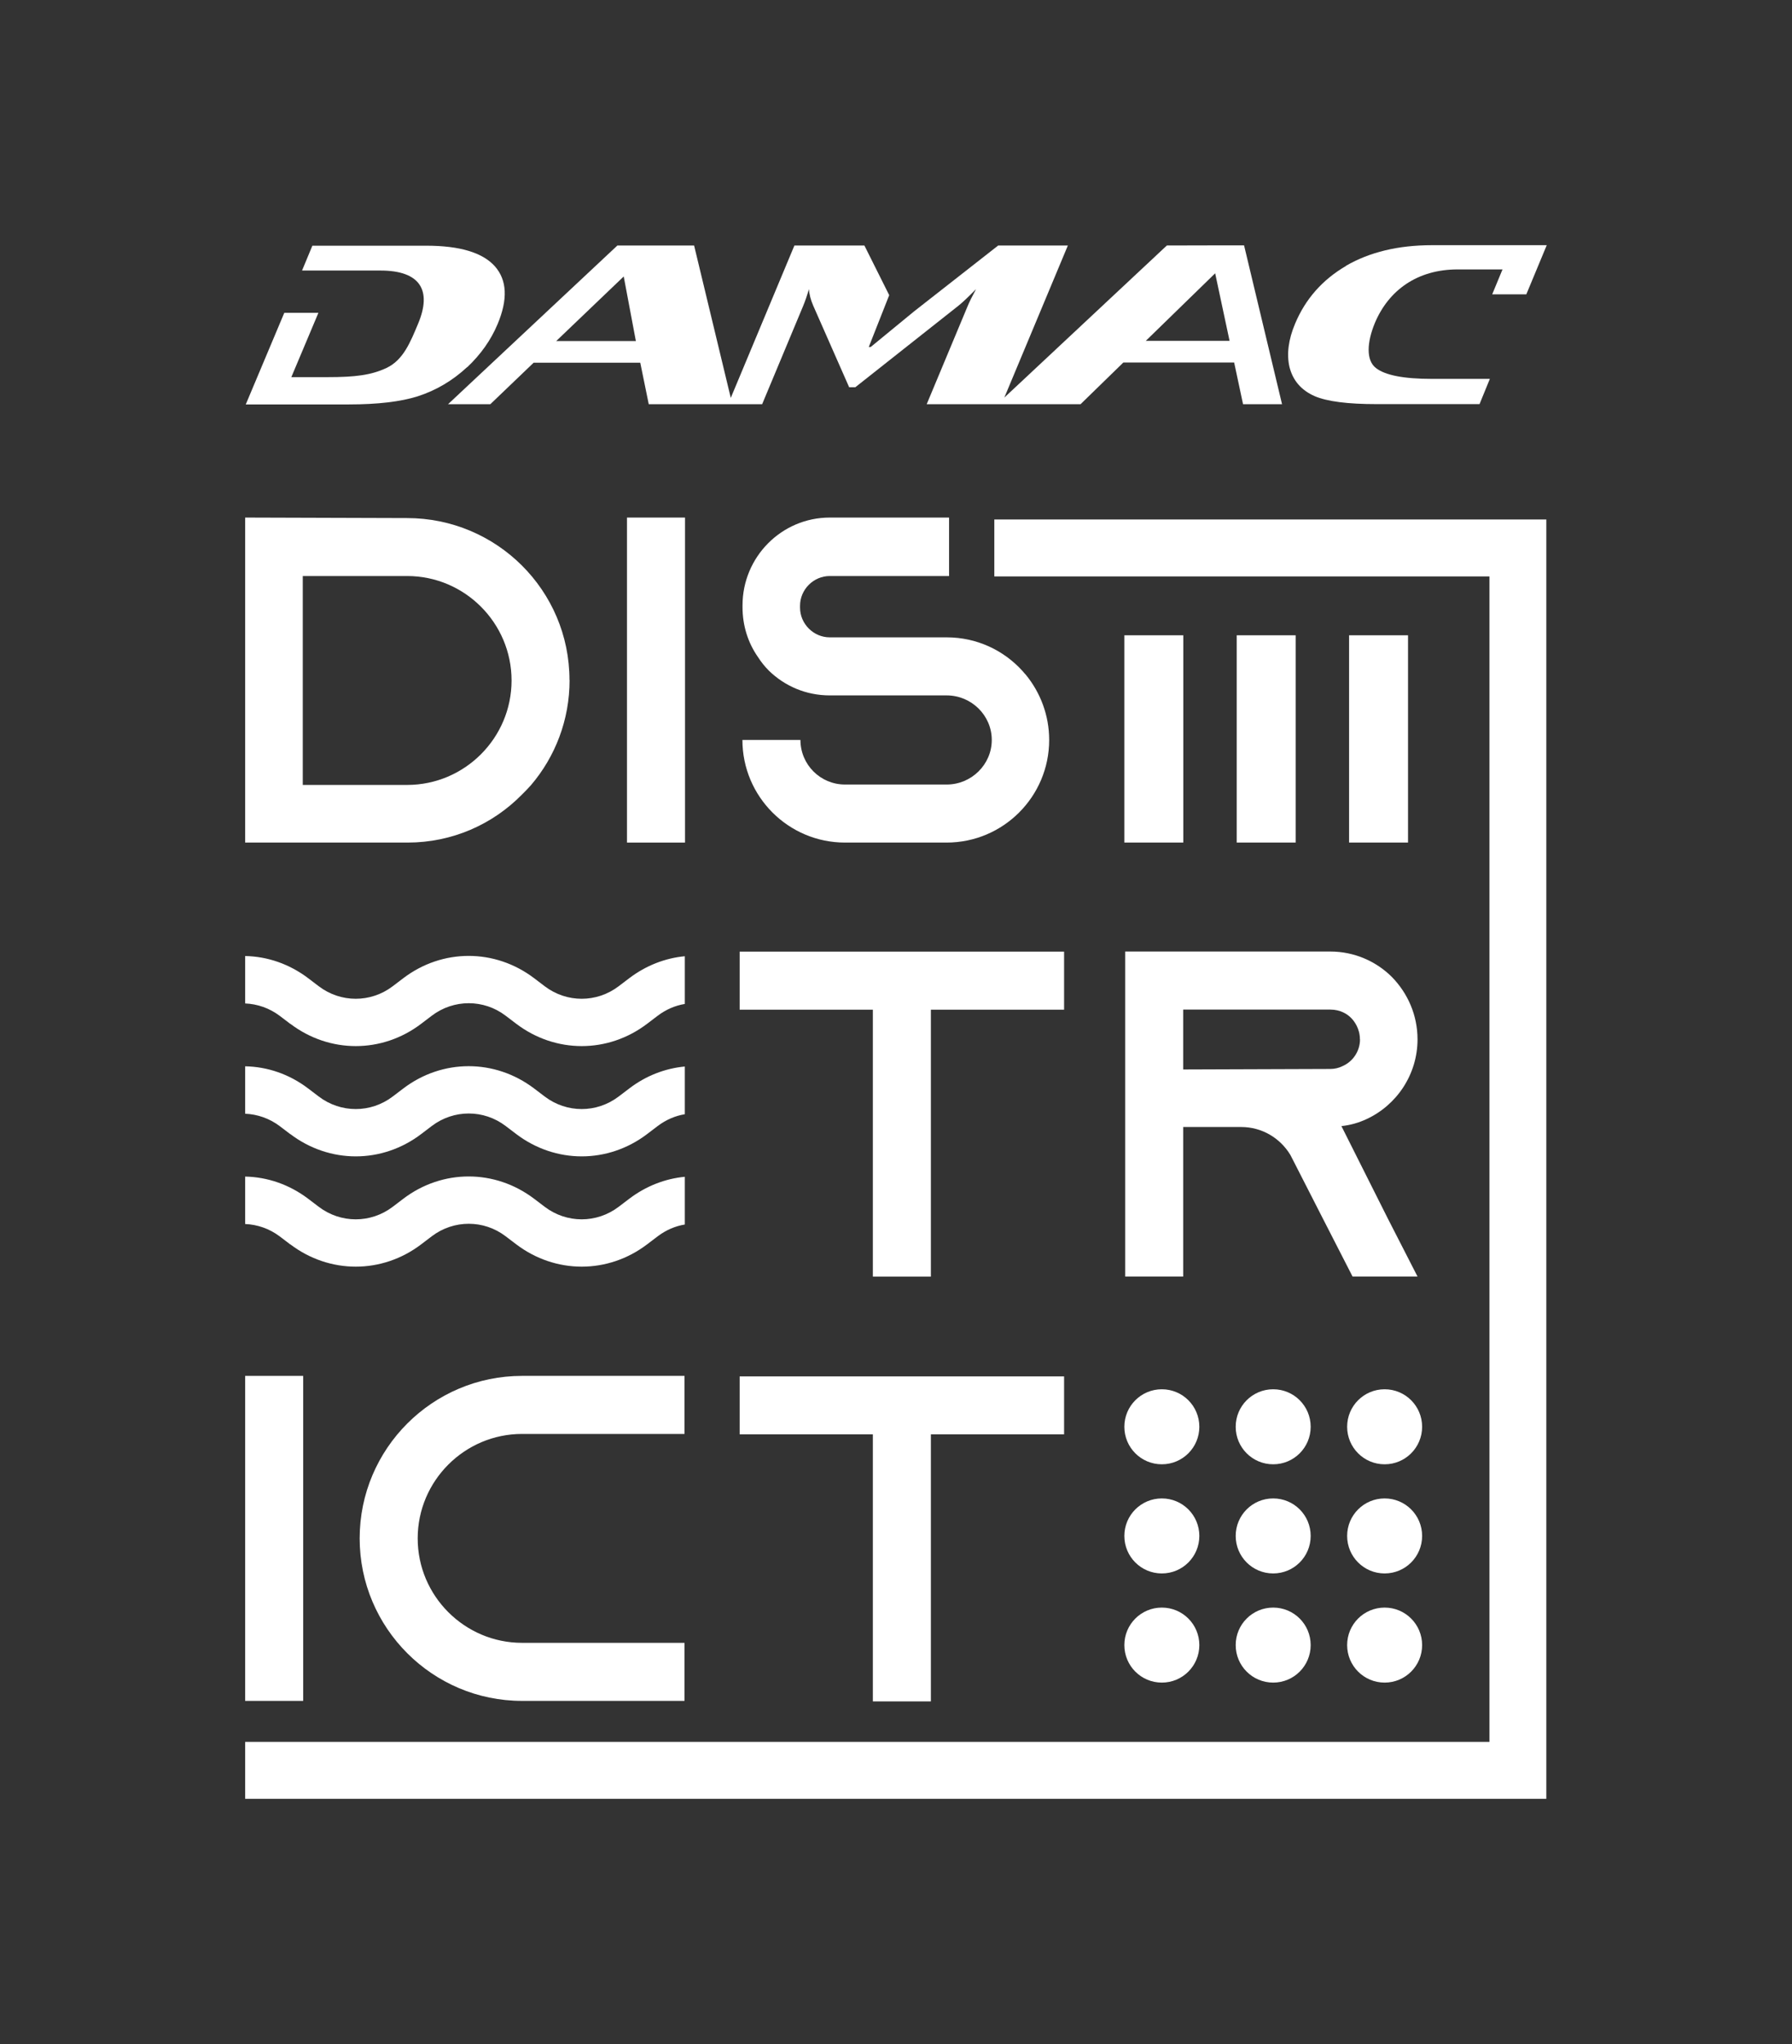 <?xml version="1.0" encoding="UTF-8"?>
<svg id="Layer_1" data-name="Layer 1" xmlns="http://www.w3.org/2000/svg" viewBox="0 0 175.43 200">
  <rect x="0" y="0" width="175.43" height="200" fill="#333333" stroke="none"/>
  <defs>
    <style>
      .cls-1 {
        fill: #fff;
      }
    </style>
  </defs>
  <path class="cls-1" d="M120.37,33.35h-8.2l6.79-6.61,1.41,6.61ZM62.25,33.37h-7.8l6.61-6.32,1.19,6.32ZM125.51,39.56l-3.72-15.55h-3.42,0s-4.14.01-4.14.01l-15.91,14.88,6.22-14.88h-6.82l-8.24,6.45-4.24,3.48h-.19l2-5.07-2.43-4.86h-6.85l-6.23,14.91-3.59-14.91h-7.51l-16.58,15.53h4.14l4.24-4.06h10.44l.83,4.06h11.1l4.01-9.6c.2-.48.39-1.04.58-1.66.02.5.16,1.03.4,1.59l3.53,8.01h.6l10.1-7.98c.38-.3.95-.84,1.72-1.62-.39.72-.66,1.27-.82,1.66l-4.01,9.6h7.33s7.73,0,7.73,0l4.19-4.08h10.85l.87,4.08h3.81Z"/>
  <path class="cls-1" d="M132.07,82.44h5.77v-20.28h-5.77v20.28ZM121.07,82.44h5.77v-20.28h-5.77v20.28ZM110.07,82.44h5.77v-20.28h-5.77v20.28ZM135.55,157.29c-2.03,0-3.67,1.64-3.67,3.67s1.64,3.67,3.67,3.67,3.67-1.64,3.67-3.67-1.64-3.67-3.67-3.67M135.55,146.61c-2.03,0-3.67,1.64-3.67,3.67s1.64,3.67,3.67,3.67,3.67-1.64,3.67-3.67-1.64-3.67-3.67-3.67M135.55,135.93c-2.03,0-3.67,1.64-3.67,3.67s1.64,3.67,3.67,3.67,3.67-1.64,3.67-3.67-1.64-3.67-3.67-3.67M124.64,157.29c-2.03,0-3.67,1.64-3.67,3.67s1.64,3.67,3.67,3.67,3.67-1.64,3.67-3.67-1.64-3.67-3.67-3.67M124.64,146.61c-2.03,0-3.67,1.64-3.67,3.67s1.64,3.67,3.67,3.67,3.67-1.64,3.67-3.67-1.64-3.67-3.67-3.67M124.64,135.93c-2.03,0-3.67,1.64-3.67,3.67s1.64,3.67,3.67,3.67,3.67-1.64,3.67-3.67-1.64-3.67-3.67-3.67M113.74,157.29c-2.03,0-3.67,1.64-3.67,3.67s1.64,3.67,3.67,3.67,3.67-1.64,3.67-3.67-1.64-3.67-3.67-3.67M113.74,146.61c-2.03,0-3.67,1.64-3.67,3.67s1.64,3.67,3.67,3.67,3.67-1.64,3.67-3.67-1.64-3.67-3.67-3.67M113.74,135.93c-2.03,0-3.67,1.64-3.67,3.67s1.64,3.67,3.67,3.67,3.67-1.64,3.67-3.67-1.64-3.67-3.67-3.67M28.42,100.17c3.84,2.91,8.98,2.91,12.81,0l1.04-.79c2.15-1.63,5.09-1.63,7.23,0l1.04.79c3.84,2.91,8.98,2.91,12.81,0l1.04-.79c.81-.61,1.72-1,2.65-1.15v-4.67c-1.91.18-3.79.9-5.44,2.15l-1.04.79c-2.15,1.63-5.08,1.63-7.23,0l-1.04-.79c-3.84-2.91-8.98-2.91-12.81,0l-1.04.79c-2.15,1.63-5.08,1.63-7.23,0l-1.04-.79c-1.85-1.4-4-2.13-6.17-2.17v4.64c1.19.05,2.37.45,3.38,1.21l1.04.79ZM28.42,110.96c3.84,2.91,8.98,2.91,12.81,0l1.04-.79c2.15-1.63,5.09-1.63,7.23,0l1.04.79c3.84,2.91,8.98,2.91,12.81,0l1.04-.79c.81-.61,1.72-1,2.65-1.15v-4.67c-1.91.18-3.79.89-5.44,2.15l-1.04.79c-2.15,1.63-5.08,1.63-7.23,0l-1.04-.79c-3.84-2.91-8.98-2.91-12.81,0l-1.04.79c-2.15,1.63-5.08,1.63-7.23,0l-1.04-.79c-1.85-1.41-4-2.13-6.17-2.17v4.64c1.19.05,2.37.45,3.38,1.21l1.04.79ZM28.42,121.75c3.84,2.91,8.98,2.91,12.81,0l1.04-.79c2.15-1.63,5.09-1.63,7.23,0l1.04.79c3.84,2.91,8.98,2.91,12.81,0l1.04-.79c.81-.61,1.72-1,2.65-1.15v-4.67c-1.91.18-3.79.9-5.44,2.15l-1.04.79c-2.15,1.63-5.08,1.63-7.23,0l-1.04-.79c-3.84-2.91-8.98-2.91-12.81,0l-1.04.79c-2.15,1.63-5.08,1.63-7.23,0l-1.04-.79c-1.85-1.4-4-2.13-6.17-2.17v4.64c1.19.05,2.37.45,3.38,1.21l1.04.79ZM145.81,50.83h-48.47v5.57h48.47v114.03H24v5.57h127.38V50.83h-5.57Z"/>
  <path class="cls-1" d="M50.08,66.58c0,5.63-4.59,10.22-10.22,10.22h-10.22v-20.44h10.22c5.63,0,10.22,4.59,10.22,10.22M55.75,66.54c0-8.77-7.13-15.85-15.9-15.85l-15.85-.05v31.8h15.9c4.36,0,8.31-1.77,11.18-4.68.32-.32.64-.64.91-.95,2.36-2.77,3.77-6.36,3.77-10.27"/>
  <rect class="cls-1" x="61.38" y="50.64" width="5.68" height="31.8"/>
  <polygon class="cls-1" points="85.45 98.79 72.41 98.79 72.41 93.11 104.17 93.11 104.17 98.79 91.13 98.79 91.13 124.91 85.45 124.91 85.45 98.79"/>
  <path class="cls-1" d="M133.14,101.69c0,1.14-.68,2.18-1.73,2.63-.36.18-.77.27-1.18.27l-14.4.05v-5.86h14.4c1,0,1.68.45,2.04.82.32.32.86,1.05.86,2.09M138.77,101.69c0-2.36-.95-4.5-2.5-6.09-1.54-1.54-3.68-2.5-6.04-2.5h-20.08v31.8h5.68v-14.63h5.68c2.04,0,3.82,1.09,4.81,2.73l.14.27,3.04,5.95,2.91,5.68h6.36l-2.91-5.68-4.54-9.04c.86-.09,1.68-.32,2.45-.68,2.95-1.36,5-4.36,5-7.81"/>
  <rect class="cls-1" x="24" y="134.62" width="5.68" height="31.8"/>
  <path class="cls-1" d="M51.11,140.3h15.9v-5.68h-15.9c-8.77,0-15.9,7.13-15.9,15.9s7.13,15.9,15.9,15.9h15.9v-5.68h-15.9c-5.63,0-10.22-4.59-10.22-10.22s4.59-10.22,10.22-10.22"/>
  <polygon class="cls-1" points="85.45 140.34 72.41 140.34 72.41 134.67 104.17 134.67 104.17 140.34 91.13 140.34 91.13 166.47 85.45 166.47 85.45 140.34"/>
  <path class="cls-1" d="M92.67,76.76h-9.95c-2.41,0-4.36-1.95-4.36-4.36h-5.68c0,5.54,4.5,10.04,10.04,10.04h9.95c5.54,0,10.04-4.5,10.04-10.04,0-2.41-.86-4.63-2.27-6.36-.14-.14-.23-.27-.36-.41-1.82-2-4.45-3.27-7.4-3.27h-11.45c-1.59,0-2.91-1.32-2.91-2.91v-.18c0-1.59,1.32-2.91,2.91-2.91h11.68v-5.72h-11.68c-4.72,0-8.54,3.86-8.54,8.59v.18c0,1.82.55,3.5,1.5,4.86.32.5.68.95,1.09,1.36,1.55,1.5,3.63,2.41,5.95,2.41h11.45c2.41,0,4.41,1.95,4.41,4.36s-2,4.36-4.41,4.36"/>
  <path class="cls-1" d="M131.77,26.02c-2.31,1.35-3.98,3.24-4.99,5.66-.65,1.54-.83,2.96-.55,4.21.33,1.33,1.15,2.29,2.47,2.87,1.21.52,3.23.78,6.06.78h10.08l1.01-2.47h-5.68c-2.74,0-4.56-.35-5.47-1.06-.99-.76-.88-2.53-.11-4.4,1.36-3.24,4.19-5.25,8.1-5.25h4.4l-1.01,2.44h3.34l2-4.81h-11.25c-3.29,0-6.1.68-8.41,2.02"/>
  <path class="cls-1" d="M45.73,35.92c-1.43,1.33-3.05,2.28-4.85,2.86-1.65.52-3.89.79-6.72.79h-10.1l3.77-8.96h3.34l-2.65,6.29h3.55c2.74,0,4.28-.2,5.77-.9,1.63-.77,2.32-2.48,3.1-4.35,1.35-3.23.22-5.18-3.7-5.18h-7.67l1.01-2.43h11.15c3.29,0,5.53.68,6.72,2.02,1.19,1.35,1.28,3.23.26,5.66-.65,1.55-1.64,2.95-2.97,4.21"/>
</svg>